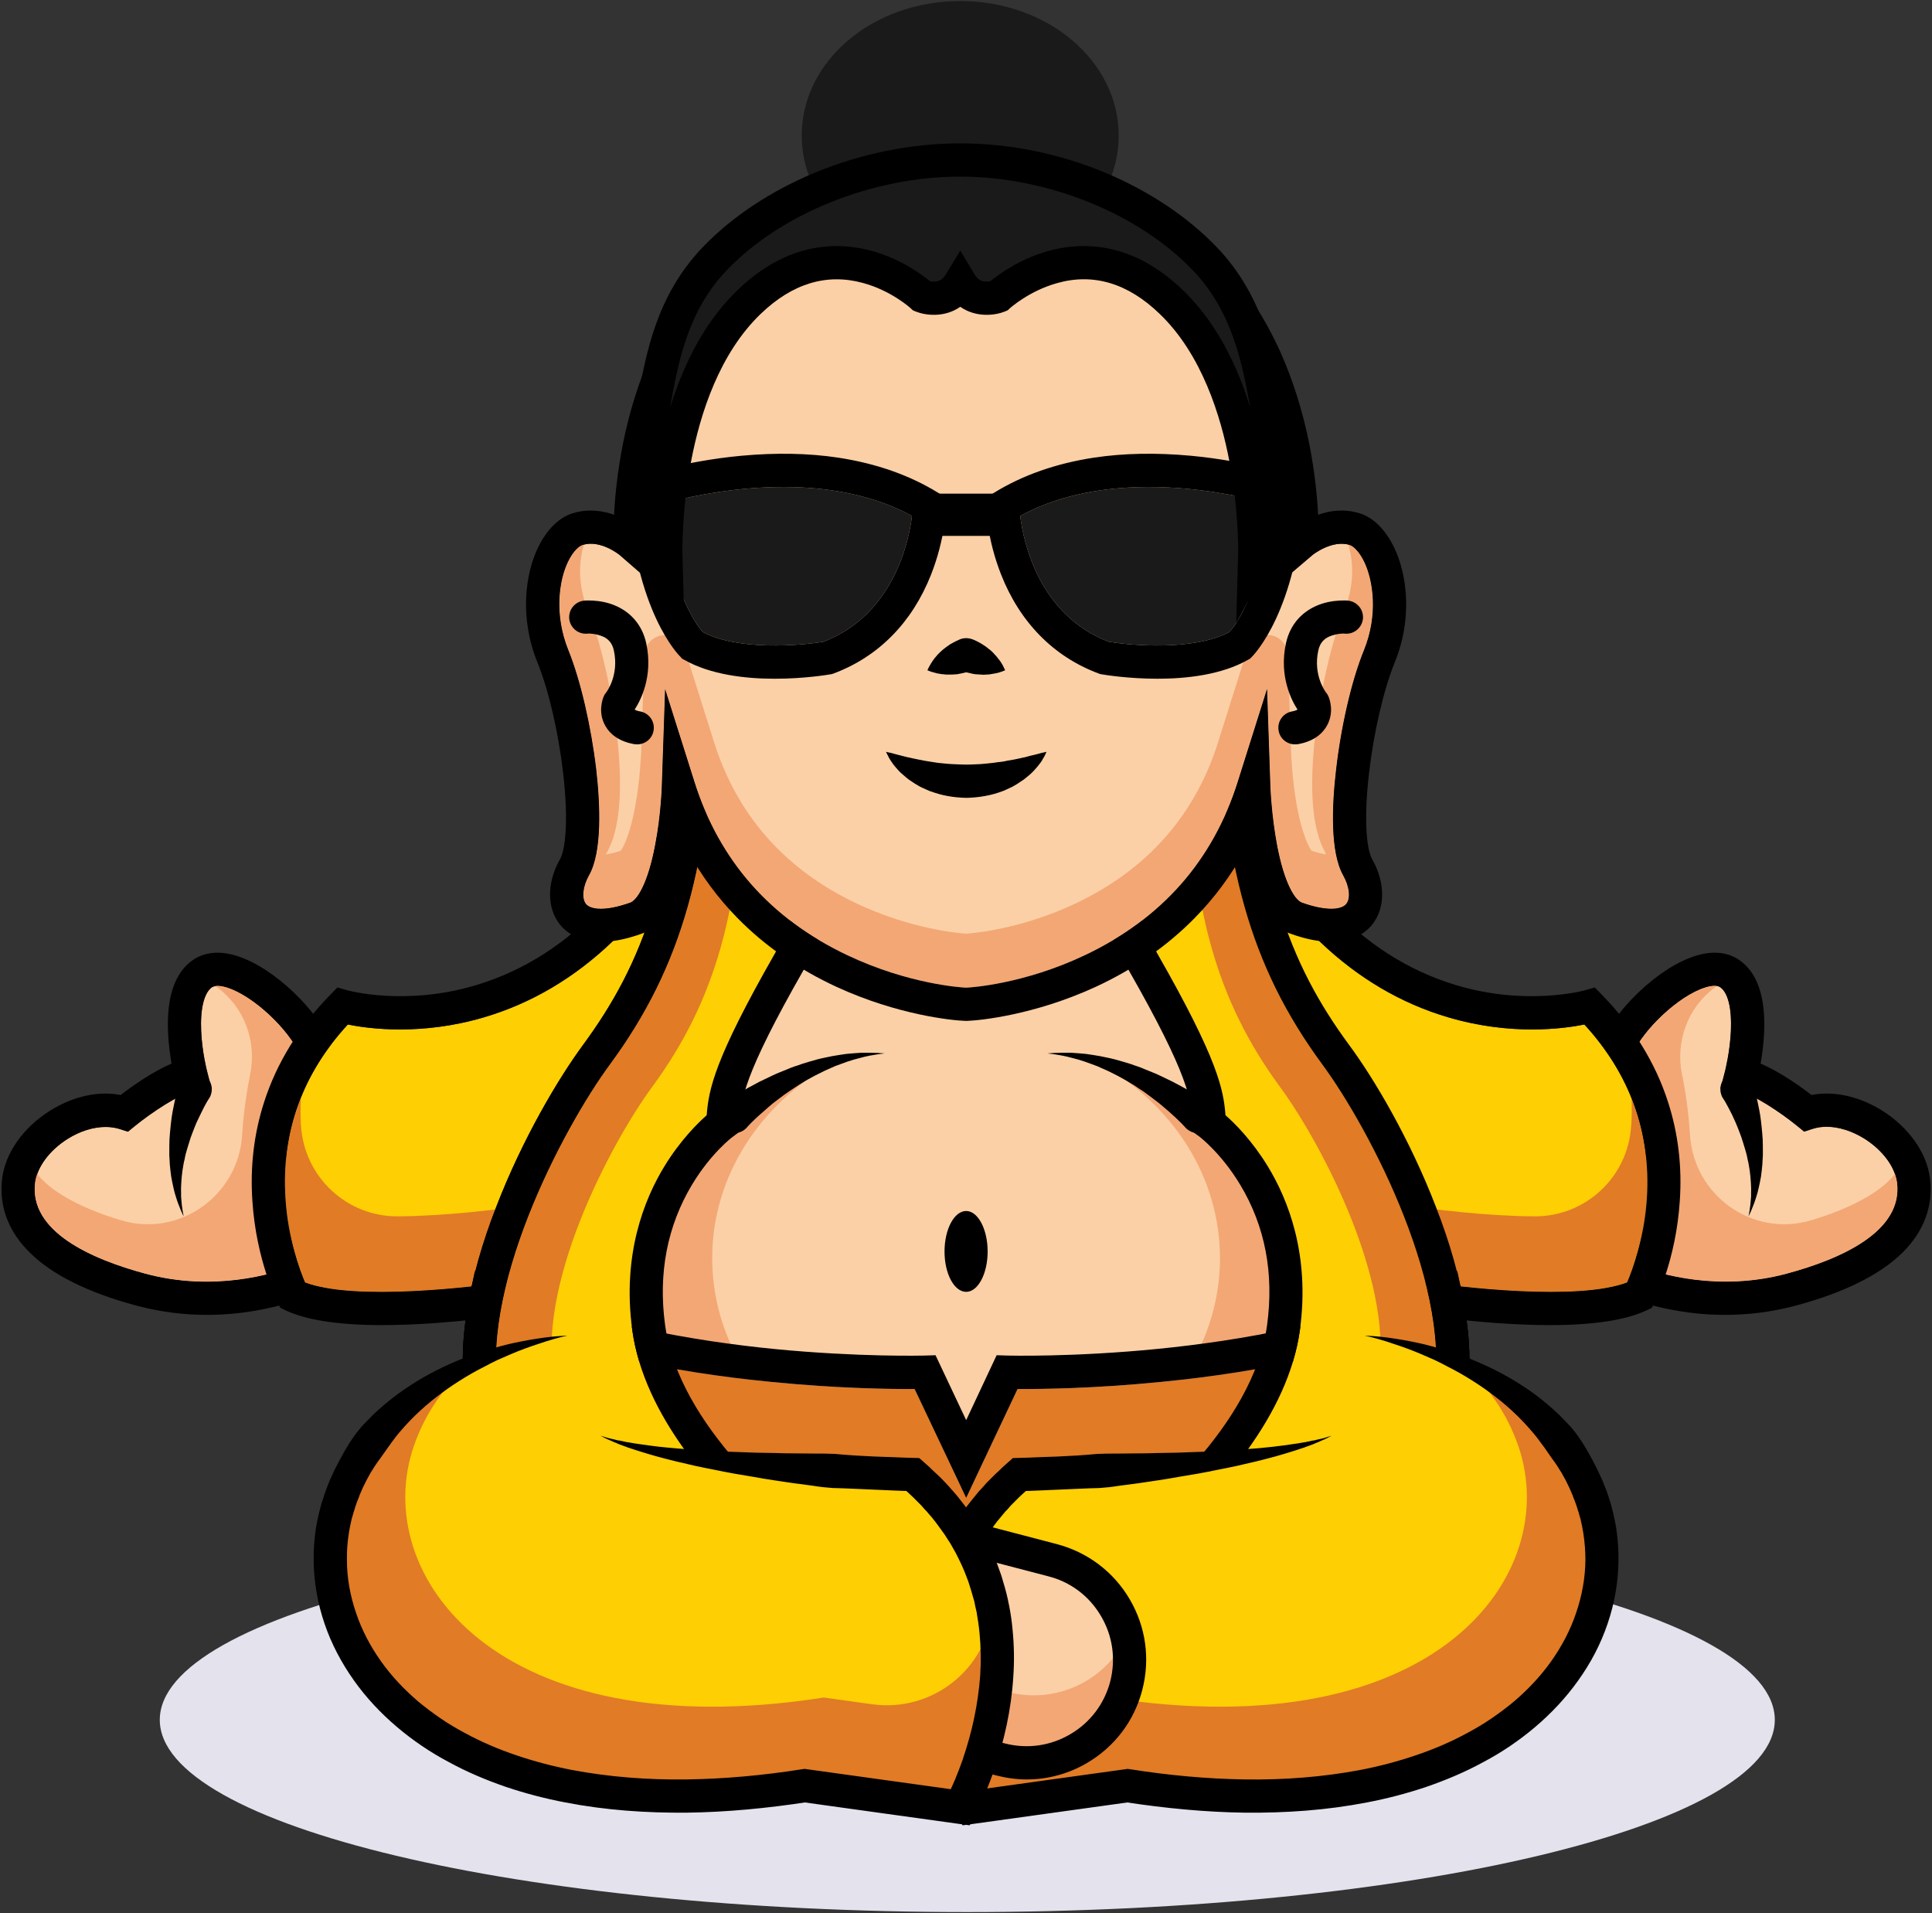 <svg version="1.2" xmlns="http://www.w3.org/2000/svg" viewBox="0 0 1116 1105" width="1116" height="1105">
	<rect x="0" y="0" width="1116" height="1105" fill="#333333" stroke="none"/>
	<title>shutterstock_2037059411-ai-svg</title>
	<style>
		.s0 { fill: #e3e2ed } 
		.s1 { fill: #fbd0a6 } 
		.s2 { fill: #000000 } 
		.s3 { fill: #f3a775 } 
		.s4 { fill: #fecf03 } 
		.s5 { fill: #e17b26 } 
		.s6 { fill: #ffffff } 
		.s7 { fill: #1a1a1a } 
	</style>
	<g id="background">
	</g>
	<g id="logo">
		<g id="&lt;Group&gt;">
			<g id="&lt;Group&gt;">
				<path id="&lt;Path&gt;" class="s0" d="m1025.2 993.3c0 61.3-208.9 111-466.5 111-257.6 0-466.4-49.7-466.4-111 0-61.4 208.8-111.1 466.4-111.1 257.6 0 466.5 49.7 466.5 111.1z"/>
				<g id="&lt;Group&gt;">
					<g id="&lt;Group&gt;">
						<g id="&lt;Group&gt;">
							<g id="&lt;Group&gt;">
								<g id="&lt;Group&gt;">
									<g id="&lt;Group&gt;">
										<g id="&lt;Group&gt;">
											<path id="&lt;Path&gt;" class="s1" d="m171.6 730.6c-14.5 5.5-48.5 15.5-87.6 5-31.1-8.4-67.4-24.3-63.7-52.8 1.2-8.9 8.3-18.5 18.6-25 7.3-4.6 15.1-7 22.1-7 2.8 0 5.5 0.4 8 1.2l4.9 1.6 4.1-3.3c9.2-7.6 25.8-18.8 33.8-20l10.4-1.7-2.6-10.2c-0.1-0.1-2.8-10.9-3.4-22.8-0.6-13 1.7-22.3 6.2-25.4 2-1.4 6.3-1 11.4 1.1 16.8 6.9 35.9 27.3 39.8 39.2-3.4 12.9-16.6 70.4-2 120.1z"/>
										</g>
										<g id="&lt;Group&gt;">
											<path id="&lt;Compound Path&gt;" fill-rule="evenodd" class="s2" d="m195.4 740.5l-7.5 3.9c-1.5 0.8-29.4 15-68.4 15-12.5 0-26.2-1.5-40.5-5.3-28-7.5-48.8-17.8-61.7-30.6-12.6-12.3-18.1-27.3-16-43.2 1.9-14.6 12.2-29.1 27.4-38.7 13.3-8.4 27.9-11.7 41-9.2 6.1-4.7 18.2-13.4 29.4-18.1-0.8-4.8-1.7-10.9-2-17.5-1-20.8 3.8-35.1 14.4-42.4 5.4-3.7 14.8-6.8 29.5-0.8 10.6 4.3 22.5 12.9 32.7 23.6 6.1 6.4 16.8 19.1 19.2 31.5l0.4 2.3-0.6 2.2c-0.2 0.6-19 68.7-0.2 119.3zm-23.8-9.9c-14.6-49.6-1.4-107.1 1.9-120-3.8-11.9-22.9-32.3-39.8-39.2-5.1-2.1-9.3-2.5-11.3-1.2-4.5 3.2-6.8 12.4-6.2 25.4 0.5 12 3.3 22.8 3.3 22.9l2.6 10.2-10.4 1.6c-7.9 1.3-24.5 12.5-33.8 20l-4 3.3-5-1.6c-2.4-0.7-5.1-1.1-7.9-1.1-7.1 0-14.9 2.4-22.1 7-10.3 6.5-17.4 16.1-18.6 25-3.7 28.4 32.5 44.4 63.6 52.7 39.1 10.5 73.2 0.6 87.7-5z"/>
										</g>
									</g>
									<g id="&lt;Group&gt;">
										<path id="&lt;Path&gt;" class="s3" d="m171.6 730.6c-14.5 5.5-48.5 15.5-87.6 5-31.1-8.4-67.4-24.3-63.7-52.8q0.4-2.4 1.2-4.7c9.8 12.2 29.2 20.7 46.8 26.2q0.9 0.3 1.8 0.5c33.7 10 67.8-14.5 69.8-49.6 0.8-13.1 2.7-25.1 4.6-34.7 3.9-19.1-3.4-38.8-19-50.2q-0.6-0.4-1.1-0.8c2.2-0.4 5.6 0.3 9.4 1.8 16.8 6.9 35.9 27.3 39.8 39.2-3.4 12.9-16.6 70.4-2 120.1z"/>
									</g>
									<g id="&lt;Group&gt;">
										<g id="&lt;Group&gt;">
											<g id="&lt;Group&gt;">
												<path id="&lt;Path&gt;" class="s2" d="m120.9 634.3q-0.1 0.1-0.1 0.1-0.1 0.1-0.1 0.1-0.1 0.2-0.2 0.3-0.4 0.6-1.1 1.8c-0.9 1.6-2.2 4-3.6 7q-1.1 2.2-2.3 4.8c-0.7 1.7-1.5 3.6-2.2 5.5-0.8 2-1.5 4-2.1 6.1-0.7 2.1-1.3 4.3-1.9 6.4l-0.4 1.7q-0.1 0.8-0.3 1.6-0.2 0.8-0.4 1.6-0.1 0.8-0.3 1.7-0.6 3.2-0.9 6.4-0.3 3.2-0.4 6.1c-0.1 1 0 1.9 0 2.8q0 1.4 0 2.7c0.1 1.7 0.3 3.3 0.4 4.7q0.3 2.1 0.5 3.6c0.4 2 0.6 3.2 0.6 3.2 0 0-0.5-1.1-1.4-2.9q-0.6-1.4-1.4-3.5c-0.5-1.3-1.1-2.8-1.6-4.6q-0.4-1.2-0.8-2.6c-0.2-1-0.5-1.9-0.7-2.9q-0.7-3.1-1.3-6.4c-0.3-2.3-0.6-4.6-0.8-7q0-0.9-0.1-1.8 0-0.9-0.1-1.8 0-0.9-0.1-1.8v-1.8c0-2.5 0-4.9 0.1-7.3 0.2-2.4 0.3-4.8 0.6-7.1 0.2-2.3 0.5-4.5 0.8-6.6q0.5-3.1 1.1-5.9c0.7-3.6 1.4-6.7 2-8.8q0.5-1.6 0.8-2.5 0-0.3 0.1-0.5 0.1-0.2 0.1-0.3 0.1-0.1 0.1-0.2c1.6-5.1 7-8 12.1-6.3 5.1 1.6 7.9 7 6.3 12.1q-0.3 1.2-1 2.2z"/>
											</g>
										</g>
									</g>
								</g>
								<g id="&lt;Group&gt;">
									<g id="&lt;Group&gt;">
										<path id="&lt;Path&gt;" class="s4" d="m301.1 739.2c-29 4.6-96.7 12.2-124.9 1.5-3-7-9.9-25.4-11.3-48.9-2.4-37.9 9.7-71.5 36-100.1 12.4 2.5 42.7 6.5 78.8-4.2 27.1-8 51.9-22.6 73.7-43.4 19.4-18.6 36.3-42 50.7-70.1 0 13.5-1.1 30.5-4.4 50.4-8.1 49.6-31.8 126.8-98.6 214.8z"/>
									</g>
									<g id="&lt;Group&gt;">
										<path id="&lt;Path&gt;" class="s5" d="m403.2 475.8q0.5-0.9 0.9-1.8c0 13.5-1.1 30.5-4.4 50.4-8.1 49.6-31.8 126.8-98.6 214.8-29 4.6-96.7 12.2-124.9 1.5-3-7-9.9-25.4-11.3-48.9-1.3-20.5 1.7-39.8 8.9-57.7q-0.4 7.7 0 15.7 0.1 0.4 0.1 0.7c2 29.4 26.5 52.2 55.9 52 27.8-0.2 58.9-4 76.1-6.7 64.7-85.3 87.7-160.2 95.6-208.2q1-6.1 1.7-11.8z"/>
									</g>
									<g id="&lt;Group&gt;">
										<path id="&lt;Compound Path&gt;" fill-rule="evenodd" class="s2" d="m418.7 527.5c-5.5 33.4-15.7 67.5-30.2 101.4-18.2 42.2-43.2 84.2-74.5 125l-2.3 3-3.7 0.6c-1.1 0.2-26.2 4.4-56.1 6.6q-17 1.2-31.2 1.2c-25.2 0-43.9-2.9-55.9-8.6l-2.9-1.4-1.5-2.9c-0.5-1-12.4-24.8-14.6-58.6-1.4-19.9 0.9-39.2 6.8-57.4 7.3-22.7 20.2-43.5 38.3-62l4-4.1 5.6 1.6c0.3 0.1 33.6 9.4 74.7-3 55.2-16.7 97.7-62.6 126.6-136.6l11.4-29.2 6.8 30.6c0.4 1.5 8 36.6-1.3 93.8zm-117.6 211.7c66.8-88 90.5-165.2 98.6-214.8 3.3-19.9 4.4-36.9 4.4-50.4-14.4 28.1-31.3 51.5-50.7 70.1-21.8 20.8-46.6 35.4-73.7 43.4-36.1 10.7-66.4 6.7-78.8 4.2-26.3 28.6-38.4 62.2-36 100.1 1.4 23.5 8.3 41.9 11.3 48.9 28.2 10.7 95.9 3.1 124.9-1.5z"/>
									</g>
								</g>
							</g>
							<g id="&lt;Group&gt;">
								<path id="&lt;Path&gt;" class="s1" d="m763.9 614.9c26.8 36.4 77.6 132 63.2 194.8-4.7 20.6-15.8 35.3-34.1 44.9-35.2 18.6-86.3 31.7-147.8 37.8-47.7 4.7-85.3 3.6-86.8 3.6h-0.3-0.3c-1.6 0-39.2 1.1-86.9-3.6-61.5-6.1-112.6-19.2-147.8-37.8-18.2-9.6-29.4-24.3-34.1-44.9-14.4-62.8 36.4-158.4 63.2-194.8 21.2-28.8 35.5-57.7 45-91.2 9.6-33.8 14.5-73.8 15.1-122.1h291.5c0.6 48.3 5.5 88.3 15.1 122.1 9.5 33.5 23.8 62.4 45 91.2z"/>
								<path id="&lt;Path&gt;" class="s3" d="m827.1 809.7c-4.7 20.6-15.9 35.3-34.1 44.9-35.2 18.6-86.3 31.7-147.8 37.8-47.7 4.7-85.3 3.6-86.8 3.6h-0.3-0.3c-1.6 0-39.2 1.1-86.9-3.6-61.5-6.1-112.6-19.2-147.8-37.8-18.2-9.6-29.4-24.3-34.1-44.9-14.4-62.8 36.4-158.4 63.2-194.8 21.2-28.8 35.5-57.7 45-91.2 9.6-33.8 14.5-73.8 15.1-122.1h29.4c-2.5 40.6-7.3 105-14.5 130.6-10.6 37.2-26.4 69.3-49.9 101.2-11.4 15.5-29.6 45.9-43.1 80.4-14.4 36.5-19.6 68.1-14.8 88.9 2.6 11.7 8.1 19 18.3 24.4 31.7 16.7 78.8 28.6 136.2 34.3 31.5 3.1 58.5 3.5 71.7 3.5 6.8 0 10.8-0.1 11.2-0.1h1.3 1.2c0.4 0 4.4 0.1 11.2 0.1 13.3 0 40.2-0.4 71.7-3.5 57.4-5.7 104.6-17.6 136.3-34.3 10.1-5.4 15.6-12.7 18.3-24.4 4.7-20.8-0.5-52.4-14.9-88.9-13.5-34.5-31.7-64.9-43.1-80.4-23.5-31.9-39.3-64-49.9-101.2-7.2-25.6-12-90-14.5-130.6h29.4c0.6 48.3 5.5 88.3 15.1 122.1 9.5 33.5 23.8 62.4 45 91.2 26.8 36.4 77.6 132 63.2 194.8z"/>
								<path id="&lt;Compound Path&gt;" fill-rule="evenodd" class="s2" d="m845.8 813.9c-5.9 26.1-20.7 45.5-43.8 57.7-76.1 40.1-192.5 43.7-231.3 43.7-6.8 0-11.2-0.1-12.6-0.2-9.6 0.3-154.7 3.6-244-43.5-23.1-12.2-37.9-31.6-43.8-57.7-3.8-16.6-4-36-0.4-57.7 3-18.3 8.6-38.3 16.8-59.3 15.2-39.4 35.9-74.1 50.1-93.4 33.8-46 56.4-99.6 56.4-211.5v-9.6h329.7v9.6c0 111.9 22.6 165.5 56.4 211.5 14.3 19.3 34.9 54 50.1 93.4 8.2 21 13.8 41 16.8 59.3 3.6 21.7 3.5 41.1-0.4 57.7zm-81.9-199c-21.2-28.8-35.5-57.7-45-91.2-9.6-33.8-14.5-73.8-15.1-122.1h-291.5c-0.6 48.3-5.5 88.3-15.1 122.1-9.5 33.5-23.8 62.4-45 91.2-26.8 36.4-77.6 132-63.2 194.8 4.7 20.6 15.9 35.3 34.1 44.9 35.2 18.6 86.3 31.7 147.8 37.8 47.7 4.7 85.3 3.6 86.9 3.6h0.6c1.5 0 39.1 1.1 86.8-3.6 61.5-6.1 112.6-19.2 147.8-37.8 18.3-9.6 29.4-24.3 34.1-44.9 14.4-62.8-36.4-158.4-63.2-194.8z"/>
							</g>
							<path id="&lt;Path&gt;" class="s3" d="m743 744.6c0 79.1-82.8 143.2-184.9 143.2-102.2 0-185-64.1-185-143.2 0-57.6 43.9-107.3 107.2-130.1-41.4 23.4-68.9 64.9-68.9 112.1 0 73.1 65.7 132.3 146.7 132.3 80.9 0 146.6-59.2 146.6-132.3 0-47.2-27.5-88.7-68.9-112.1 63.3 22.8 107.2 72.5 107.2 130.1z"/>
							<g id="&lt;Group&gt;">
								<g id="&lt;Group&gt;">
									<g id="&lt;Group&gt;">
										<g id="&lt;Group&gt;">
											<path id="&lt;Path&gt;" class="s1" d="m942.5 610.5c3.9-11.9 23-32.3 39.8-39.2 5.2-2.1 9.4-2.5 11.4-1.1 4.5 3.1 6.8 12.4 6.2 25.4-0.6 11.9-3.3 22.7-3.3 22.8l-2.7 10.2 10.4 1.7c8 1.2 24.6 12.4 33.8 20l4.1 3.3 4.9-1.6c2.5-0.8 5.2-1.2 8-1.2 7 0 14.8 2.4 22.1 7 10.3 6.5 17.4 16.1 18.6 25 3.7 28.5-32.6 44.4-63.7 52.8-39.1 10.5-73.1 0.5-87.6-5 14.6-49.7 1.4-107.2-2-120.1z"/>
										</g>
										<g id="&lt;Group&gt;">
											<path id="&lt;Compound Path&gt;" fill-rule="evenodd" class="s2" d="m923.6 732.5c18.8-50.6 0-118.7-0.2-119.3l-0.6-2.2 0.4-2.3c2.4-12.4 13.1-25.1 19.2-31.5 10.2-10.7 22.1-19.3 32.7-23.6 14.7-6 24.1-2.9 29.5 0.8 10.6 7.3 15.4 21.6 14.4 42.4-0.3 6.6-1.2 12.7-2 17.5 11.2 4.7 23.3 13.4 29.4 18.1 13.1-2.5 27.7 0.8 41.1 9.2 15.1 9.6 25.4 24.1 27.3 38.7 2.1 15.9-3.4 30.9-15.9 43.2-13 12.8-33.8 23.1-61.8 30.6-14.3 3.8-28 5.3-40.5 5.3-39 0-66.9-14.2-68.4-15l-7.5-3.9zm108.5 3c31.1-8.3 67.4-24.3 63.6-52.8-1.1-8.9-8.3-18.4-18.6-25-7.2-4.5-15-7-22-7-2.8 0-5.5 0.4-8 1.2l-5 1.6-4-3.3c-9.3-7.5-25.9-18.7-33.8-20l-10.4-1.7 2.6-10.2c0-0.1 2.8-10.9 3.3-22.8 0.6-13-1.6-22.3-6.2-25.4-1.9-1.4-6.2-0.9-11.3 1.2-16.8 6.8-36 27.3-39.8 39.1 3.3 12.9 16.5 70.5 1.9 120.1 14.5 5.6 48.6 15.5 87.7 5z"/>
										</g>
									</g>
									<g id="&lt;Group&gt;">
										<path id="&lt;Path&gt;" class="s3" d="m942.5 610.5c3.9-11.9 23-32.3 39.8-39.2 3.8-1.5 7.2-2.2 9.4-1.8q-0.5 0.4-1.1 0.8c-15.6 11.4-22.9 31.1-19 50.2 2 9.6 3.8 21.6 4.6 34.7 2 35.1 36.1 59.6 69.8 49.6q0.9-0.2 1.8-0.5c17.6-5.5 37-14 46.8-26.2q0.8 2.3 1.2 4.7c3.7 28.5-32.6 44.4-63.7 52.8-39.1 10.5-73.1 0.5-87.6-5 14.6-49.7 1.4-107.2-2-120.1z"/>
									</g>
									<g id="&lt;Group&gt;">
										<g id="&lt;Group&gt;">
											<g id="&lt;Group&gt;">
												<path id="&lt;Path&gt;" class="s2" d="m995.2 634.2q-0.7-1-1-2.2c-1.6-5.1 1.2-10.5 6.3-12.1 5.1-1.7 10.5 1.2 12.1 6.3q0.1 0.1 0.1 0.2 0 0.1 0.1 0.3 0.1 0.2 0.1 0.5 0.3 0.9 0.8 2.5c0.6 2.1 1.3 5.2 2 8.8q0.6 2.8 1.1 5.9c0.3 2.1 0.6 4.3 0.8 6.6 0.3 2.3 0.4 4.7 0.6 7.1 0.1 2.4 0.1 4.8 0.1 7.3v1.8q-0.1 0.9-0.1 1.8 0 0.9-0.1 1.8-0.1 0.9-0.1 1.8c-0.2 2.4-0.5 4.7-0.8 7q-0.6 3.3-1.3 6.4c-0.2 1-0.5 1.9-0.7 2.9q-0.4 1.4-0.8 2.6c-0.5 1.8-1.1 3.3-1.6 4.6q-0.8 2.1-1.4 3.5c-0.9 1.8-1.4 2.9-1.4 2.9 0 0 0.2-1.2 0.6-3.2q0.2-1.5 0.5-3.6c0.1-1.4 0.3-3 0.4-4.7q0-1.3 0-2.7c0-0.9 0.1-1.8 0-2.8q-0.1-2.9-0.4-6.1-0.3-3.2-0.9-6.4-0.2-0.9-0.3-1.7-0.2-0.8-0.4-1.6-0.2-0.8-0.3-1.6l-0.4-1.7c-0.6-2.1-1.2-4.3-1.9-6.4-0.6-2.1-1.3-4.1-2.1-6.1-0.7-1.9-1.5-3.8-2.2-5.5q-1.2-2.6-2.2-4.8c-1.5-3-2.8-5.4-3.7-7q-0.7-1.2-1.1-1.8-0.1-0.1-0.2-0.3 0 0-0.1-0.1 0 0 0-0.1-0.1 0-0.1 0z"/>
											</g>
										</g>
									</g>
								</g>
								<g id="&lt;Group&gt;">
									<g id="&lt;Group&gt;">
										<path id="&lt;Path&gt;" class="s4" d="m716.4 524.4c-3.3-19.9-4.4-36.9-4.4-50.4 14.4 28.1 31.3 51.5 50.7 70.1 21.8 20.8 46.6 35.4 73.7 43.4 36.1 10.7 66.4 6.7 78.8 4.2 26.3 28.6 38.4 62.2 36.1 100.1-1.5 23.5-8.4 41.9-11.4 48.9-28.2 10.7-95.9 3.1-124.9-1.5-66.8-88-90.5-165.2-98.6-214.8z"/>
									</g>
									<g id="&lt;Group&gt;">
										<path id="&lt;Path&gt;" class="s5" d="m714.6 487.6c7.9 48 30.9 122.9 95.6 208.2 17.2 2.7 48.3 6.5 76.1 6.7 29.5 0.2 54-22.6 55.9-52q0-0.3 0.1-0.7 0.5-8 0.1-15.7c7.1 17.9 10.1 37.2 8.9 57.7-1.5 23.5-8.4 41.9-11.4 48.9-28.2 10.7-95.9 3.1-124.9-1.5-66.8-88-90.5-165.2-98.6-214.8-3.3-19.9-4.4-36.9-4.4-50.4q0.5 0.9 0.9 1.8 0.7 5.7 1.7 11.8z"/>
									</g>
									<g id="&lt;Group&gt;">
										<path id="&lt;Compound Path&gt;" fill-rule="evenodd" class="s2" d="m696.1 433.7l6.9-30.6 11.4 29.2c28.8 74 71.3 119.9 126.5 136.6 41.1 12.4 74.4 3.1 74.7 3l5.6-1.6 4 4.1c18.1 18.5 31 39.3 38.3 62 5.9 18.2 8.2 37.5 6.8 57.4-2.2 33.8-14.1 57.6-14.6 58.6l-1.5 2.9-2.9 1.4c-12 5.7-30.7 8.6-55.9 8.6q-14.2 0-31.2-1.2c-29.9-2.2-55-6.4-56.1-6.6l-3.7-0.6-2.3-3c-31.3-40.8-56.3-82.8-74.5-125-14.5-33.9-24.7-68-30.1-101.4-9.4-57.2-1.8-92.3-1.4-93.8zm243.8 307c3-7 9.9-25.4 11.4-48.9 2.3-37.9-9.8-71.5-36.1-100.1-12.4 2.5-42.7 6.5-78.8-4.2-27.1-8-51.9-22.6-73.7-43.4-19.4-18.6-36.3-42-50.7-70.1 0 13.5 1.1 30.5 4.4 50.4 8.1 49.6 31.8 126.8 98.6 214.8 29 4.6 96.7 12.2 124.9 1.5z"/>
									</g>
								</g>
							</g>
							<g id="&lt;Group&gt;">
								<g id="&lt;Group&gt;">
									<path id="&lt;Path&gt;" class="s5" d="m793 854.6c-35.2 18.6-86.3 31.7-147.8 37.8-47.7 4.7-85.3 3.6-86.8 3.6h-0.3-0.3c-1.6 0-39.2 1.1-86.9-3.6-61.5-6.1-112.6-19.2-147.8-37.8-30-15.8-41.7-47-34.7-92.8 21.5 9.2 46.2 17 73.5 23.2 25.6 5.8 53.7 10.2 83.4 13.1 39 3.9 70.2 4.2 83 4.1l29.8 62.9 29.7-62.9c12.8 0.1 44-0.2 83-4.1 29.7-2.9 57.8-7.3 83.4-13.1 27.3-6.2 52-14 73.5-23.2 7 45.8-4.7 77-34.7 92.8z"/>
								</g>
								<g id="&lt;Group&gt;">
									<path id="&lt;Compound Path&gt;" fill-rule="evenodd" class="s2" d="m802 871.6c-76.1 40.1-192.5 43.7-231.3 43.7-6.8 0-11.2-0.1-12.6-0.2-9.7 0.3-154.7 3.6-244-43.5-40.4-21.4-55.1-64.8-42.3-125.5l2.5-12 11 5.3c51.7 24.7 116.6 35.2 161.9 39.7 49.3 4.8 86.5 3.8 86.9 3.8l6.3-0.2 17.7 37.5 17.6-37.5 6.3 0.2c0.4 0 37.9 1 87.2-3.9 45.2-4.5 109.9-15 161.6-39.6l11-5.3 2.5 12c12.8 60.7-1.9 104.1-42.3 125.5zm-9-17c30-15.8 41.7-47 34.7-92.8-21.5 9.2-46.2 17-73.5 23.2-25.6 5.8-53.7 10.2-83.4 13.1-39 3.9-70.2 4.2-83 4.1l-29.7 62.9-29.8-62.9c-12.8 0.1-44-0.2-83-4.1-29.7-2.9-57.8-7.3-83.4-13.1-27.3-6.2-52-14-73.5-23.2-7 45.8 4.7 77 34.7 92.8 35.2 18.6 86.3 31.7 147.8 37.8 47.7 4.7 85.3 3.6 86.9 3.6h0.6c1.5 0 39.1 1.1 86.8-3.6 61.5-6.1 112.6-19.2 147.8-37.8z"/>
								</g>
							</g>
							<g id="&lt;Group&gt;">
								<path id="&lt;Path&gt;" class="s2" d="m418.4 637.1q0 0 0.3-0.2 0.1-0.1 0.3-0.3 0.2-0.1 0.5-0.3 0.9-0.7 2.7-1.9c2.3-1.5 5.7-3.7 9.7-6q3.1-1.7 6.7-3.6 3.6-1.8 7.5-3.6c1.4-0.7 2.7-1.2 4.1-1.8q2.1-0.9 4.2-1.7c1.4-0.6 2.8-1.2 4.3-1.7q1.1-0.3 2.2-0.7l2.2-0.8c2.9-0.9 5.8-1.8 8.8-2.6 1.4-0.4 2.9-0.7 4.3-1 1.5-0.3 2.9-0.6 4.3-0.9q2.1-0.4 4.2-0.7 2-0.3 4-0.6c2.6-0.2 5-0.5 7.3-0.6q0.9 0 1.7-0.1 0.8 0 1.6 0 1.5 0 2.9 0c1.8 0 3.4 0.1 4.7 0.1 2.6 0.2 4.1 0.3 4.1 0.3 0 0-1.4 0.2-4 0.5-1.3 0.2-2.9 0.5-4.7 0.8q-1.3 0.3-2.8 0.6-0.7 0.2-1.5 0.4-0.7 0.2-1.5 0.4c-2.2 0.5-4.5 1.2-6.9 2q-1.8 0.6-3.6 1.3-1.9 0.7-3.8 1.4c-1.2 0.6-2.5 1.1-3.8 1.7-1.3 0.6-2.6 1.1-3.8 1.8-2.6 1.2-5.2 2.6-7.7 4l-1.9 1.1q-0.9 0.6-1.8 1.1c-1.2 0.7-2.4 1.5-3.6 2.3q-1.8 1.2-3.5 2.3c-1.2 0.8-2.3 1.6-3.4 2.4-2.2 1.6-4.2 3.2-6.2 4.7q-2.8 2.3-5.2 4.5c-3.3 2.8-5.8 5.2-7.5 6.9q-1.3 1.3-1.9 2-0.2 0.2-0.3 0.3-0.1 0.1-0.1 0.2-0.1 0.1-0.1 0.1-0.1 0.1-0.1 0.1c-3.6 3.9-9.7 4.2-13.6 0.6-4-3.5-4.2-9.6-0.7-13.6q0.6-0.6 1.4-1.2z"/>
							</g>
							<g id="&lt;Group&gt;">
								<g id="&lt;Group&gt;">
									<path id="&lt;Path&gt;" class="s4" d="m443.5 889.1c-39.4-5.6-84.9-15.7-120.4-34.5-18.2-9.6-29.4-24.3-34.1-44.9-14.4-62.8 36.4-158.4 63.2-194.8 21.2-28.8 35.5-57.7 45-91.2 9.6-33.8 14.5-73.8 15.1-122.1h56.9c2.4 35.8 3.1 105.8-21.5 148.9-35.2 61.6-38.3 78.6-39.5 93.6-5.1 4.5-15.1 14.3-24.3 29.3-11.8 19.2-24.6 51.3-18.7 94.6 6.8 49.6 46.9 93.6 78.3 121.1z"/>
								</g>
								<g id="&lt;Group&gt;">
									<path id="&lt;Path&gt;" class="s5" d="m443.5 889.1c-39.4-5.6-84.9-15.7-120.4-34.5-18.2-9.6-29.4-24.3-34.1-44.9-14.4-62.8 36.4-158.4 63.2-194.8 21.2-28.8 35.5-57.7 45-91.2 9.6-33.8 14.5-73.8 15.1-122.1h56.9c0.7 10.4 1.2 23.6 1.1 38.3h-40.7c-0.6 42.5-4.9 77.8-13.4 107.6-8.4 29.5-21 55.1-39.6 80.4-23.7 32.2-68.5 116.5-55.8 171.8 4.2 18.2 14 31.1 30.1 39.6 19.4 10.3 42.2 17.6 65 22.9 9.3 10.1 18.8 19.1 27.6 26.9z"/>
								</g>
								<g id="&lt;Group&gt;">
									<path id="&lt;Compound Path&gt;" fill-rule="evenodd" class="s2" d="m481 894.7l27.7 20.4-34.2-3.1c-29.2-2.7-56.4-6.9-80.9-12.5-31.1-7.1-57.8-16.5-79.5-27.9-23.1-12.2-37.9-31.6-43.8-57.7-3.8-16.6-4-36-0.4-57.7 3-18.3 8.6-38.3 16.8-59.3 15.2-39.4 35.9-74.1 50.1-93.4 33.8-46 56.4-99.6 56.4-211.5v-9.6h93.7l0.8 8.8c3.5 41.6 5.1 119-23.4 168.8-35.3 61.8-36.2 75.3-37.1 88.3l-0.4 5.6-3.6 2.7c-0.1 0-12.5 9.4-23.4 27.5-14.4 24-19.7 51.4-15.6 81.3 8 58.2 70.4 109.8 96.8 129.3zm-37.5-5.6c-31.4-27.5-71.5-71.5-78.3-121.1-5.9-43.3 6.9-75.4 18.7-94.6 9.2-15 19.2-24.8 24.3-29.3 1.2-15 4.3-32 39.5-93.6 24.6-43.1 23.9-113.1 21.5-148.9h-56.9c-0.6 48.3-5.5 88.3-15.1 122.1-9.5 33.5-23.8 62.4-45 91.2-26.8 36.4-77.6 132-63.2 194.8 4.7 20.6 15.9 35.3 34.1 44.9 35.5 18.8 81 28.9 120.4 34.5z"/>
								</g>
								<g id="&lt;Group&gt;">
									<path id="&lt;Path&gt;" class="s4" d="m763.9 614.9c26.8 36.4 77.6 132 63.2 194.8-4.7 20.6-15.8 35.3-34.1 44.9-35.5 18.8-81 28.9-120.4 34.5 31.4-27.5 71.5-71.5 78.3-121.1 5.9-43.3-6.9-75.4-18.7-94.6-9.2-15-19.1-24.8-24.3-29.3-1.2-15-4.3-32-39.5-93.6-24.6-43.1-23.9-113.1-21.5-148.9h56.9c0.6 48.3 5.5 88.3 15.1 122.1 9.5 33.5 23.8 62.4 45 91.2z"/>
								</g>
								<g id="&lt;Group&gt;">
									<path id="&lt;Path&gt;" class="s5" d="m827.1 809.7c-4.7 20.6-15.9 35.3-34.1 44.9-35.5 18.8-81 28.9-120.4 34.5 8.8-7.8 18.4-16.8 27.6-26.9 22.8-5.3 45.6-12.6 65-22.9 16.1-8.5 25.9-21.4 30.1-39.6 12.7-55.3-32.1-139.6-55.8-171.8-18.6-25.3-31.2-50.9-39.6-80.4-8.5-29.8-12.8-65.1-13.3-107.6h-40.8c-0.1-14.7 0.4-27.9 1.1-38.3h56.9c0.6 48.3 5.5 88.3 15.1 122.1 9.5 33.5 23.8 62.4 45 91.2 26.8 36.4 77.6 132 63.2 194.8z"/>
								</g>
								<g id="&lt;Group&gt;">
									<path id="&lt;Compound Path&gt;" fill-rule="evenodd" class="s2" d="m845.8 813.9c-5.9 26.1-20.7 45.5-43.8 57.7-21.7 11.4-48.4 20.8-79.5 27.9-24.5 5.6-51.7 9.8-80.9 12.5l-34.2 3.1 27.7-20.4c26.4-19.5 88.8-71.1 96.8-129.3 4.1-29.9-1.1-57.3-15.6-81.3-10.9-18.1-23.3-27.5-23.4-27.6l-3.6-2.6-0.4-5.6c-0.9-13-1.8-26.5-37.1-88.3-28.5-49.8-26.9-127.2-23.4-168.8l0.8-8.8h93.7v9.6c0 111.9 22.6 165.5 56.4 211.5 14.3 19.3 34.9 54 50.1 93.4 8.2 21 13.8 41 16.8 59.3 3.6 21.7 3.5 41.1-0.4 57.7zm-81.9-199c-21.2-28.8-35.5-57.7-45-91.2-9.6-33.8-14.5-73.8-15.1-122.1h-56.9c-2.4 35.8-3.1 105.8 21.5 148.9 35.2 61.6 38.3 78.6 39.5 93.6 5.2 4.5 15.1 14.3 24.3 29.3 11.8 19.2 24.6 51.3 18.7 94.6-6.8 49.6-46.9 93.6-78.3 121.1 39.4-5.6 84.9-15.7 120.4-34.5 18.3-9.6 29.4-24.3 34.1-44.9 14.4-62.8-36.4-158.4-63.2-194.8z"/>
								</g>
							</g>
							<g id="&lt;Group&gt;">
								<path id="&lt;Path&gt;" class="s2" d="m684.8 651.3q0 0 0-0.1-0.1 0-0.2-0.1 0-0.1-0.1-0.2-0.1-0.1-0.3-0.3-0.6-0.7-1.9-2c-1.7-1.7-4.2-4.1-7.4-6.9q-2.5-2.2-5.3-4.5c-2-1.5-4-3.1-6.2-4.7q-1.6-1.2-3.3-2.4-1.8-1.1-3.5-2.3c-1.2-0.8-2.4-1.6-3.7-2.3q-0.9-0.5-1.8-1.1l-1.9-1.1c-2.5-1.4-5.1-2.8-7.6-4-1.3-0.7-2.6-1.2-3.9-1.8-1.3-0.6-2.6-1.1-3.8-1.7q-1.9-0.7-3.8-1.4-1.8-0.7-3.6-1.3c-2.4-0.8-4.7-1.5-6.8-2q-0.9-0.2-1.6-0.4-0.8-0.2-1.5-0.4-1.5-0.3-2.8-0.6c-1.8-0.3-3.4-0.6-4.7-0.8-2.5-0.3-4-0.5-4-0.5 0 0 1.5-0.1 4.1-0.3 1.3 0 2.9-0.1 4.7-0.1q1.4 0 2.9 0 0.8 0 1.6 0 0.9 0.1 1.7 0.1c2.3 0.1 4.7 0.4 7.3 0.6q2 0.3 4 0.6 2.1 0.3 4.2 0.7c1.4 0.3 2.8 0.6 4.3 0.9 1.4 0.3 2.9 0.6 4.3 1 3 0.8 5.9 1.7 8.9 2.6l2.2 0.8q1 0.4 2.1 0.7c1.5 0.5 2.9 1.1 4.3 1.7q2.1 0.8 4.2 1.7c1.4 0.6 2.8 1.1 4.1 1.8q3.9 1.8 7.5 3.6 3.6 1.9 6.7 3.6c4.1 2.3 7.4 4.5 9.7 6q1.8 1.2 2.7 1.9 0.3 0.2 0.5 0.3 0.2 0.2 0.3 0.3 0.3 0.2 0.3 0.2c4.3 3.2 5.1 9.2 2 13.5-3.2 4.2-9.3 5.1-13.5 1.9-0.5-0.3-1-0.8-1.4-1.2z"/>
							</g>
							<g id="&lt;Group&gt;">
								<g id="&lt;Group&gt;">
									<path id="&lt;Path&gt;" class="s1" d="m752 521.3c-4-1.5-10.2-11.1-14.4-33.5-3.2-17.1-3.8-33.6-3.8-33.7l-1.9-56.2-16.9 53.6c-14.3 45.5-44 79.2-88.4 100.2-35.2 16.7-65.8 18.6-68.1 18.7h-0.4-0.5c-2.3-0.1-32.9-2-68.1-18.7-44.4-21-74.1-54.7-88.4-100.2l-16.9-53.5-1.9 56.1c0 0.1-0.5 16.6-3.8 33.7-4.2 22.4-10.4 32-14.4 33.5-14.9 5.3-23 3.9-25.6 0.8-2.6-3.2-1.9-10.1 1.7-16.5 7.7-13.6 6.5-40.8 4.2-61.2-3-25.2-9.1-51.6-16.1-68.9-8.3-20.5-5.4-40.2-0.3-50.9 3-6.3 6.5-9.3 8.6-9.9 10.1-3.1 20.8 5.4 21.3 5.8l16.8 14.6-1-22.3c0-0.3-1-23.3 5.1-53.2 5.4-27.2 18-66 46.8-96.2 31.4-32.9 75.9-49.6 132.4-49.6h0.1c56.5 0 101 16.7 132.4 49.6 28.8 30.2 41.4 69 46.8 96.2 6.1 29.9 5.1 52.9 5.1 53.2l-1 22 16.8-14.3c0.1-0.1 11.2-8.9 21.3-5.8 2.1 0.6 5.6 3.6 8.6 9.9 5.1 10.7 8.1 30.4-0.2 50.9-7.1 17.3-13.2 43.7-16.1 68.9-2.4 20.4-3.6 47.6 4.1 61.2 3.6 6.4 4.4 13.3 1.7 16.5-2.6 3.1-10.7 4.5-25.6-0.8z"/>
								</g>
								<g id="&lt;Group&gt;">
									<path id="&lt;Path&gt;" class="s3" d="m373.7 312.8c0-0.3-1-23.3 5.1-53.2 5.2-26 16.9-62.5 43-92-18.1 25.2-27 53.9-31.3 75.2-5.7 28.1-4.8 50-4.8 50.2l1 22.4c0.2 4.8-2.4 9.2-6.7 11.3-1.7 0.8-3.5 1.2-5.3 1.2q-0.1 0-0.3 0z"/>
									<path id="&lt;Path&gt;" class="s3" d="m694.3 167.6c26.1 29.5 37.8 66 43 92 6.1 29.9 5.1 52.9 5.1 53.2l-0.7 14.8q-0.2 0-0.4 0c-1.8 0-3.6-0.4-5.2-1.2-4.3-2.1-7-6.6-6.7-11.3l1-22.1c0.1-0.7 0.8-22.4-4.8-50.2-4.3-21.3-13.1-50-31.3-75.2z"/>
									<path id="&lt;Path&gt;" class="s3" d="m771.8 444.4c-2.4 20.4-3.6 47.6 4.1 61.2 3.6 6.4 4.4 13.3 1.7 16.5-2.6 3.1-10.7 4.5-25.6-0.8-4-1.5-10.2-11.1-14.4-33.5-3.2-17.1-3.8-33.6-3.8-33.7l-1.9-56.2-16.9 53.6c-14.3 45.5-44 79.2-88.4 100.2-35.2 16.7-65.8 18.6-68.1 18.7h-0.4-0.5c-2.3-0.1-32.9-2-68.1-18.7-44.4-21-74.1-54.7-88.4-100.2l-16.9-53.5-1.9 56.1c0 0.1-0.5 16.6-3.8 33.7-4.2 22.4-10.4 32-14.4 33.5-14.9 5.3-23 3.9-25.6 0.8-2.6-3.2-1.9-10.1 1.7-16.5 7.7-13.6 6.5-40.8 4.2-61.2-3-25.2-9.1-51.6-16.1-68.9-8.3-20.5-5.4-40.2-0.3-50.9 3-6.3 6.5-9.3 8.6-9.9q0.3-0.1 0.7-0.2c-2.5 8.1-4.1 22.1 2.1 37.3 7.4 18.2 13.8 45.8 16.9 72 3.7 32.3 1.8 55.3-5.7 68.5q-0.3 0.6-0.6 1.1c2.1-0.2 4.9-0.8 8.6-2.1 1.7-2.3 5.3-9.6 8.2-24.9 3-16 3.5-31.8 3.6-31.9l1.8-56.1c0.2-5.9 4.6-10.7 10.4-11.5q0.8-0.1 1.6-0.1c5.2 0 9.9 3.3 11.4 8.4l16.9 53.5c13.3 42.2 40.9 73.4 82.1 93 31 14.7 58.5 17.2 63 17.5q0.2 0 0.5 0 0.2 0 0.4 0c4.5-0.3 32-2.8 63-17.5 41.2-19.6 68.8-50.8 82.1-93l16.9-53.6c1.6-5.1 6.3-8.4 11.4-8.4q0.8 0 1.7 0.1c5.8 0.8 10.1 5.6 10.3 11.5l1.9 56.2c0 0.1 0.5 15.9 3.5 31.9 2.9 15.3 6.6 22.6 8.2 24.9 3.7 1.3 6.6 1.9 8.6 2.1q-0.3-0.5-0.6-1.1c-7.5-13.2-9.4-36.2-5.7-68.5 3.1-26.2 9.6-53.8 16.9-72 6.2-15.2 4.7-29.2 2.1-37.3q0.4 0.1 0.7 0.2c2.1 0.6 5.6 3.6 8.6 9.9 5.1 10.7 8.1 30.4-0.2 50.9-7.1 17.3-13.2 43.7-16.1 68.9z"/>
								</g>
								<g id="&lt;Group&gt;">
									<path id="&lt;Compound Path&gt;" fill-rule="evenodd" class="s2" d="m790.8 446.6c-3.3 28.4-1.1 44.5 1.8 49.6 7.8 13.7 7.7 28.7-0.3 38.2-5.2 6.2-18.2 15.1-46.7 4.9-12.9-4.5-21.6-20.2-26.8-47.7-7.8 14.2-17.4 27.1-28.7 38.6-15.9 16.2-35.2 29.6-57.3 39.8-35.2 16.2-66.9 19.4-74.2 19.6q-0.3 0-0.5 0-0.1 0-0.1 0-0.2 0-0.4 0c-7.4-0.2-39.1-3.4-74.3-19.6-22.1-10.2-41.4-23.6-57.3-39.8-11.3-11.5-20.8-24.4-28.6-38.6-5.2 27.5-14 43.2-26.9 47.7-28.4 10.2-41.5 1.3-46.7-4.9-8-9.5-8.1-24.5-0.3-38.2 2.9-5.1 5.1-21.2 1.8-49.6-2.7-23.6-8.4-48.1-14.8-63.9-10.7-26.2-6.9-51.5 0.2-66.3 5-10.4 12.2-17.6 20.2-20 8.8-2.7 17.1-1.5 23.8 0.9 0.5-10.2 1.9-24.5 5.1-40.9 3.8-18.9 9.4-36.7 16.7-52.9 9.1-20.4 20.9-38.3 35.2-53.2 33.3-35 79.2-53.6 136.7-55.5v-0.2h19.3v0.2c57.5 1.9 103.4 20.5 136.8 55.5 14.2 14.9 26 32.8 35.2 53.2 7.2 16.2 12.8 34 16.6 52.9 3.2 16.4 4.6 30.7 5.1 40.9 6.7-2.4 15-3.6 23.8-0.9 8.1 2.4 15.2 9.6 20.2 20 7.1 14.8 10.9 40.1 0.2 66.3-6.4 15.8-12.1 40.3-14.8 63.9zm-13.2 75.5c2.7-3.2 1.9-10.1-1.7-16.5-7.7-13.6-6.5-40.8-4.1-61.2 2.9-25.2 9-51.6 16.1-68.9 8.3-20.5 5.3-40.2 0.2-50.9-3-6.3-6.5-9.3-8.6-9.9-10.1-3.1-21.2 5.7-21.3 5.8l-16.8 14.3 1-22c0-0.3 1-23.3-5.1-53.2-5.4-27.2-18-66-46.8-96.2-31.4-32.9-75.9-49.6-132.4-49.6h-0.1c-56.5 0-101 16.7-132.4 49.6-28.8 30.2-41.4 69-46.8 96.2-6.1 29.9-5.1 52.9-5.1 53.2l1 22.3-16.8-14.6c-0.5-0.4-11.2-8.9-21.3-5.8-2.1 0.6-5.6 3.6-8.6 9.9-5.1 10.7-8 30.4 0.3 50.9 7 17.3 13.1 43.7 16.1 68.9 2.3 20.4 3.5 47.6-4.2 61.2-3.6 6.4-4.3 13.3-1.7 16.5 2.6 3.1 10.7 4.5 25.6-0.8 4-1.5 10.2-11.1 14.4-33.5 3.3-17.1 3.8-33.6 3.8-33.7l1.9-56.1 16.9 53.5c14.3 45.5 44 79.2 88.4 100.2 35.2 16.7 65.8 18.6 68.1 18.7h0.9c2.3-0.1 32.9-2 68.1-18.7 44.4-21 74.1-54.7 88.4-100.2l16.9-53.6 1.9 56.2c0 0.1 0.6 16.6 3.8 33.7 4.2 22.4 10.4 32 14.4 33.5 14.9 5.3 23 3.9 25.6 0.8z"/>
								</g>
							</g>
							<g id="&lt;Group&gt;">
								<path id="&lt;Path&gt;" class="s2" d="m746.2 410.9c1.8-0.3 2.9-0.8 3.3-1.1-3.4-5.2-10.8-19.3-6.7-38.2 2.4-11.2 9.8-19.3 20.7-22.9 5-1.6 9.6-1.9 12.7-1.9 1.4 0 2.3 0 2.4 0.1 2.5 0.2 4.8 1.4 6.5 3.4 1.6 1.9 2.4 4.4 2.2 7-0.5 4.9-4.6 8.7-9.6 8.7q-0.4 0-0.8 0-0.1-0.1-0.8-0.1c-1.3 0-3.9 0.2-6.6 1.1-4.5 1.4-7 4.1-8 8.7-3.1 14.2 4.1 23.8 4.5 24.3q0.9 1 1.4 2.3c0.6 1.4 3.4 8.9-0.8 16.6-3.1 5.7-8.7 9.4-16.8 10.9q-0.9 0.1-1.8 0.1c-4.6 0-8.6-3.3-9.4-7.8-1-5.2 2.4-10.2 7.6-11.2z"/>
							</g>
							<g id="&lt;Group&gt;">
								<g id="&lt;Group&gt;">
									<g id="&lt;Group&gt;">
										<path id="&lt;Path&gt;" class="s6" d="m465.6 973.6c-8.3-31.7 10.7-64.2 42.5-72.5l114.1-29.9 30.1 115.1-114.2 29.8c-31.7 8.3-64.2-10.7-72.5-42.5z"/>
									</g>
									<g id="&lt;Group&gt;">
										<path id="&lt;Compound Path&gt;" fill-rule="evenodd" class="s2" d="m523 1027.7c-12.1 0-24.1-3.2-34.8-9.5-15.9-9.3-27.2-24.3-31.9-42.1-4.7-17.9-2.1-36.5 7.2-52.4 9.3-15.9 24.3-27.2 42.1-31.9l123.5-32.3 34.9 133.7-123.4 32.2c-5.9 1.5-11.8 2.3-17.6 2.3zm92.4-144.7l-104.9 27.4c-12.9 3.3-23.7 11.5-30.4 23-6.8 11.5-8.6 24.9-5.3 37.8 3.4 12.9 11.6 23.7 23.1 30.4 11.5 6.8 24.9 8.6 37.8 5.3l104.9-27.4z"/>
									</g>
								</g>
								<g id="&lt;Group&gt;">
									<g id="&lt;Group&gt;">
										<g id="&lt;Group&gt;">
											<path id="&lt;Path&gt;" class="s4" d="m788.4 771.4c0 0 102.7 11.5 131.4 95.4 28.8 83.9-53.7 198.1-268.5 164.5l-89.9 12.5c0 0-63.2-114.5 27.5-192.2 0 0 134.6-3.2 180.3-22.4"/>
										</g>
									</g>
									<g id="&lt;Group&gt;">
										<path id="&lt;Path&gt;" class="s5" d="m651.3 1031.3l-89.9 12.5c0 0-30.6-55.4-18.7-115.3q0.1 0.5 0.1 1.1c3.4 34.6 34.9 59.4 69.4 54.7l28.1-3.9c189.5 29.6 262.2-71.1 236.8-145.1-6.7-19.6-18-34.7-30.9-46.4 28.5 13.6 59.7 37.3 73.6 77.9 28.8 83.9-53.7 198.1-268.5 164.5z"/>
									</g>
									<g id="&lt;Group&gt;">
										<g id="&lt;Group&gt;">
											<path id="&lt;Path&gt;" class="s2" d="m788.4 771.4c5.8 0.2 11.5 0.8 17.2 1.7q8.6 1.3 17.1 3.3 8.4 2.1 16.8 4.8c5.5 1.9 11 4 16.4 6.4 10.8 4.8 21.2 10.7 31 17.9q7.2 5.4 13.9 11.8c1.1 1.1 2.1 2.2 3.2 3.3 1.1 1.1 2.1 2.2 3.2 3.3 2 2.4 3.9 4.8 5.6 7.4l1.3 1.9 1.2 2c0.8 1.3 1.6 2.6 2.3 3.9q2.3 4.1 4.4 8.2 1 2.1 2 4.2 1 2.1 1.9 4.2c0.5 1.4 1.1 2.8 1.7 4.3l0.8 2.1 0.3 1.1 0.1 0.3 0.1 0.1 0.1 0.4 0.2 0.5 0.6 2c0.2 0.7 0.4 1.3 0.7 2.2l0.6 2.3 0.3 1.2q0.2 0.6 0.3 1.1 1.1 4.6 1.9 9.2c0.9 6.2 1.4 12.4 1.3 18.7-0.1 12.5-2.3 24.9-6.3 36.6-4 11.8-9.8 22.8-17 32.8-7.1 10-15.6 19-24.8 26.8-4.7 4-9.5 7.6-14.5 11-5 3.4-10.2 6.5-15.5 9.3-10.6 5.8-21.6 10.4-32.9 14.3-11.3 3.8-22.8 6.8-34.4 9-23.2 4.5-46.7 6.1-70.1 5.9-23.4-0.3-46.6-2.6-69.6-6.1h2.8l-89.9 12.5-6.7 0.9-3-5.8-0.5-0.9-0.5-0.8-0.8-1.6q-0.7-1.6-1.5-3.2-1.4-3.1-2.8-6.3-2.6-6.4-4.9-12.8c-3-8.7-5.5-17.5-7.4-26.5-1.9-9-3.2-18.1-3.8-27.4q-0.5-6.9-0.4-13.9 0.1-6.9 0.8-13.9c0.4-4.6 1.1-9.3 2-13.9 0.3-1.1 0.5-2.3 0.7-3.4l0.8-3.4c0.6-2.3 1.2-4.6 1.9-6.8q0.5-1.7 1-3.4 0.6-1.7 1.2-3.4l1.2-3.3c0.4-1.1 0.9-2.1 1.3-3.2l0.7-1.7q0.3-0.8 0.7-1.6 0.7-1.6 1.5-3.2c1-2.1 2-4.2 3.2-6.3 1-2.1 2.3-4.1 3.4-6.1q1-1.5 1.9-3l1-1.5 0.9-1.4 2-3 2.1-2.8q0.5-0.7 1.1-1.4l1.1-1.4 2.2-2.7 2.2-2.7 1.2-1.3 1.2-1.3 2.3-2.6q1.2-1.2 2.5-2.5c1.6-1.7 3.3-3.2 5-4.8 0.8-0.9 1.7-1.6 2.5-2.4l2.6-2.3 2.5-2.2 3.6-0.1c3.7-0.1 7.5-0.2 11.2-0.4q5.7-0.2 11.3-0.4 5.7-0.3 11.3-0.6c3.8-0.2 7.6-0.6 11.3-0.9 3.8-0.2 7.6-0.2 11.4-0.2q5.6 0 11.3-0.1 5.7 0 11.4-0.2c3.7-0.1 7.5-0.1 11.3-0.2q5.7-0.2 11.3-0.4l5.7-0.2 2.8-0.2 2.9-0.1q5.6-0.3 11.3-0.7l5.6-0.4q2.9-0.2 5.7-0.4c3.8-0.3 7.5-0.7 11.3-1.1l5.6-0.7 5.6-0.8c1.9-0.2 3.8-0.6 5.6-0.9q0.7-0.1 1.4-0.2l1.4-0.3 2.8-0.6q0.7-0.1 1.4-0.2l1.4-0.4 2.8-0.6c0.9-0.2 1.8-0.5 2.7-0.8l2.7-0.8-2.5 1.3c-0.9 0.4-1.7 0.9-2.6 1.2l-2.7 1.2-1.3 0.5q-0.6 0.3-1.3 0.6l-2.7 1-1.4 0.5q-0.6 0.2-1.3 0.5c-1.8 0.6-3.6 1.2-5.5 1.8l-5.5 1.7-5.5 1.6c-3.7 1-7.5 2-11.2 2.9-3.7 0.9-7.5 1.7-11.2 2.6-3.8 0.8-7.5 1.6-11.3 2.3-3.7 0.8-7.5 1.5-11.3 2.2q-5.7 1-11.3 1.9-2.9 0.5-5.7 1l-5.7 0.9q-5.7 0.8-11.4 1.7-5.7 0.8-11.4 1.5c-1.9 0.3-3.8 0.6-5.7 0.8q-2.8 0.3-5.7 0.5c-3.8 0.1-7.6 0.2-11.4 0.4l-11.5 0.5q-5.7 0.3-11.5 0.5c-3.8 0.2-7.6 0.3-11.5 0.4l6-2.3-2.3 2c-0.8 0.7-1.5 1.4-2.3 2.1-1.5 1.4-3 2.8-4.4 4.3q-1.1 1.1-2.2 2.2l-2 2.3-1.1 1.1-1 1.2-1.9 2.3-2 2.4-0.9 1.2q-0.5 0.6-0.9 1.2l-1.8 2.5-1.8 2.5-0.8 1.2-0.8 1.3q-0.8 1.3-1.7 2.6c-1 1.8-2 3.5-3 5.3q-1.3 2.7-2.7 5.4-0.7 1.4-1.3 2.8-0.3 0.7-0.6 1.4l-0.6 1.4c-0.3 0.9-0.8 1.9-1.1 2.8l-1.1 2.9q-0.4 1.4-0.9 2.8-0.5 1.5-0.9 2.9c-0.6 2-1.1 4-1.6 5.9l-0.7 3c-0.3 1-0.4 2-0.6 3-0.8 4-1.4 8-1.8 12.1q-0.6 6.1-0.7 12.3-0.1 6.2 0.3 12.4c0.6 8.2 1.8 16.5 3.5 24.6 1.7 8.2 4 16.2 6.7 24.2q2.1 5.9 4.5 11.7 1.2 2.8 2.5 5.6 0.7 1.4 1.4 2.8l0.6 1.4 0.7 1.1-9.8-4.8 90-12.5 1.3-0.2 1.5 0.2c22.1 3.5 44.5 5.6 66.8 5.9 22.3 0.3 44.6-1.4 66.3-5.5 10.8-2.1 21.5-4.9 31.8-8.4 10.4-3.5 20.5-7.8 30-13 4.7-2.5 9.4-5.3 13.8-8.3 4.5-3.1 8.8-6.3 12.9-9.7 8.1-6.9 15.5-14.7 21.6-23.3 6.1-8.6 11.1-18 14.4-27.9 3.4-9.9 5.3-20.2 5.4-30.6 0-5.2-0.4-10.4-1.2-15.5q-0.6-3.8-1.5-7.6-0.1-0.5-0.2-0.9l-0.3-0.9-0.5-1.8c-0.1-0.5-0.3-1.3-0.6-1.9l-0.6-2.1-0.2-0.5c0-0.2 0.1 0.1 0 0.1v-0.1l-0.1-0.3-0.3-0.9-0.7-1.9c-0.5-1.2-1-2.4-1.4-3.6l-1.6-3.7q-0.9-1.8-1.7-3.5c-0.6-1.2-1.2-2.4-1.9-3.5-0.6-1.2-1.2-2.3-2-3.4q-1-1.7-2.1-3.3l-1.1-1.6-1.2-1.6-4.5-6.5-2.4-3.2c-0.8-1.1-1.5-2.1-2.4-3.2q-5-6.2-10.8-11.9c-3.9-3.8-8-7.4-12.3-10.7q-6.5-5.1-13.5-9.5c-4.7-3-9.6-5.8-14.6-8.3q-3.7-2-7.5-3.8-3.9-1.7-7.8-3.4-7.8-3.3-15.9-5.9-4-1.4-8.2-2.6c-2.7-0.8-5.5-1.5-8.3-2.1z"/>
										</g>
									</g>
								</g>
							</g>
							<g id="&lt;Group&gt;">
								<g id="&lt;Group&gt;">
									<g id="&lt;Group&gt;">
										<path id="&lt;Path&gt;" class="s1" d="m578 1016.1l-114.2-29.8 30.1-115.1 114.1 29.9c31.8 8.3 50.8 40.8 42.5 72.5-8.3 31.8-40.8 50.8-72.5 42.5z"/>
									</g>
									<g id="&lt;Group&gt;">
										<path id="&lt;Path&gt;" class="s3" d="m650.9 945.1c2.2 9.1 2.2 18.9-0.4 28.5-8.3 31.8-40.8 50.8-72.5 42.5l-114.2-29.8 9.8-37.5 108.5 28.4c28.2 7.3 56.8-6.7 68.8-32.1z"/>
									</g>
									<g id="&lt;Group&gt;">
										<path id="&lt;Compound Path&gt;" fill-rule="evenodd" class="s2" d="m593.1 1027.7c-5.8 0-11.7-0.8-17.6-2.3l-123.4-32.2 34.9-133.7 123.5 32.3c17.8 4.7 32.8 16 42.1 31.9 9.3 15.9 11.9 34.5 7.2 52.4-4.6 17.8-16 32.8-31.9 42.1-10.7 6.3-22.7 9.5-34.8 9.5zm-117.6-48.2l104.9 27.4c12.9 3.3 26.3 1.5 37.8-5.3 11.5-6.7 19.7-17.5 23.1-30.4 3.3-12.9 1.5-26.3-5.3-37.8-6.7-11.5-17.5-19.7-30.4-23l-104.9-27.4z"/>
									</g>
								</g>
								<g id="&lt;Group&gt;">
									<g id="&lt;Group&gt;">
										<path id="&lt;Path&gt;" class="s4" d="m346.9 829.2c45.7 19.2 180.3 22.4 180.3 22.4 90.7 77.7 27.6 192.2 27.6 192.2l-90-12.5c-214.8 33.6-297.3-80.6-268.5-164.5 28.7-83.9 131.4-95.4 131.4-95.4"/>
									</g>
									<g id="&lt;Group&gt;">
										<path id="&lt;Path&gt;" class="s5" d="m554.8 1043.8l-90-12.5c-214.8 33.6-297.3-80.6-268.5-164.5 13.9-40.6 45.1-64.3 73.6-77.9-12.9 11.7-24.2 26.8-30.9 46.4-25.4 74 47.3 174.7 236.8 145.1l28.1 3.9c34.5 4.7 66-20.1 69.4-54.7q0-0.6 0.1-1.1c11.9 59.9-18.6 115.3-18.6 115.3z"/>
									</g>
									<g id="&lt;Group&gt;">
										<path id="&lt;Path&gt;" class="s2" d="m327.7 771.4c-2.8 0.6-5.6 1.3-8.3 2.1q-4.1 1.2-8.2 2.6-8.1 2.6-15.9 5.9-3.9 1.7-7.8 3.4-3.8 1.8-7.5 3.8c-5 2.5-9.9 5.3-14.6 8.3q-7 4.4-13.5 9.5c-4.3 3.3-8.4 6.9-12.3 10.7q-5.8 5.7-10.8 11.9c-0.8 1.1-1.6 2.1-2.4 3.2l-2.3 3.2-4.6 6.5-1.2 1.6-1.1 1.6q-1.1 1.6-2.1 3.3c-0.8 1.1-1.4 2.2-2 3.4-0.7 1.1-1.2 2.3-1.9 3.5q-0.8 1.7-1.7 3.5l-1.6 3.7c-0.4 1.2-0.9 2.4-1.4 3.6l-0.7 1.9-0.3 0.9-0.1 0.3v0.1c-0.1 0 0.1-0.3 0-0.1l-0.2 0.5-0.6 2.1c-0.2 0.6-0.5 1.4-0.6 1.9l-0.5 1.8-0.3 0.9q-0.1 0.4-0.2 0.9-0.9 3.8-1.5 7.6c-0.8 5.1-1.2 10.3-1.1 15.5 0 10.4 1.9 20.7 5.3 30.6 3.3 9.9 8.3 19.3 14.4 27.9 6.1 8.6 13.5 16.4 21.6 23.3 4.1 3.4 8.4 6.6 12.9 9.7 4.4 3 9.1 5.8 13.8 8.3 9.5 5.2 19.6 9.5 30 13 10.3 3.5 21 6.3 31.8 8.4 21.7 4.1 44 5.8 66.3 5.5 22.3-0.3 44.7-2.4 66.9-5.9l1.4-0.2 1.4 0.2 89.9 12.5-9.7 4.8 0.6-1.1 0.7-1.4q0.6-1.4 1.3-2.8 1.3-2.8 2.5-5.6 2.4-5.8 4.5-11.7c2.7-8 5-16 6.7-24.2 1.7-8.1 2.9-16.4 3.5-24.6q0.4-6.2 0.3-12.4-0.1-6.2-0.7-12.3c-0.4-4.1-1-8.1-1.7-12.1-0.3-1-0.4-2-0.7-3l-0.6-3c-0.6-1.9-1.1-3.9-1.7-5.9q-0.4-1.4-0.9-2.9-0.4-1.4-0.9-2.8l-1.1-2.9c-0.3-0.9-0.8-1.9-1.1-2.8l-0.6-1.4q-0.3-0.7-0.6-1.4-0.6-1.4-1.3-2.8c-0.9-1.8-1.7-3.6-2.7-5.4-1-1.8-2-3.5-3-5.3q-0.8-1.3-1.7-2.6l-0.8-1.3-0.8-1.2-1.8-2.5-1.8-2.5q-0.4-0.6-0.9-1.2l-0.9-1.2-1.9-2.4-2-2.3-1-1.2-1.1-1.1-2-2.3q-1.1-1.1-2.2-2.2c-1.4-1.5-2.9-2.9-4.4-4.3-0.7-0.7-1.5-1.4-2.3-2.1l-2.3-2 6 2.3c-3.9-0.1-7.7-0.2-11.5-0.4q-5.8-0.2-11.5-0.5l-11.4-0.5c-3.9-0.2-7.7-0.3-11.5-0.4q-2.9-0.2-5.7-0.5c-1.9-0.2-3.8-0.5-5.7-0.8q-5.7-0.7-11.4-1.5-5.7-0.9-11.4-1.7l-5.7-0.9q-2.8-0.5-5.7-1-5.6-0.9-11.3-1.9c-3.8-0.7-7.5-1.4-11.3-2.2-3.8-0.7-7.5-1.5-11.3-2.3-3.7-0.9-7.5-1.7-11.2-2.6-3.7-0.9-7.5-1.9-11.2-2.9l-5.5-1.6-5.5-1.7c-1.8-0.6-3.7-1.2-5.5-1.8q-0.7-0.3-1.3-0.5l-1.4-0.5-2.7-1q-0.6-0.3-1.3-0.6l-1.3-0.5-2.7-1.2c-0.9-0.3-1.7-0.8-2.6-1.2l-2.5-1.3 2.7 0.8c0.9 0.3 1.8 0.6 2.8 0.8l2.7 0.6 1.4 0.4q0.7 0.1 1.4 0.2l2.8 0.6 1.4 0.3q0.7 0.1 1.4 0.2c1.9 0.3 3.7 0.7 5.6 0.9l5.6 0.8 5.6 0.7c3.8 0.4 7.5 0.8 11.3 1.1q2.8 0.2 5.7 0.4l5.6 0.4q5.7 0.4 11.3 0.7l2.9 0.1 2.8 0.2 5.7 0.2q5.6 0.2 11.3 0.4c3.8 0.1 7.6 0.1 11.4 0.2q5.6 0.2 11.3 0.2 5.7 0.1 11.3 0.1c3.8 0 7.6 0 11.4 0.2 3.7 0.3 7.5 0.7 11.3 0.9q5.6 0.3 11.3 0.6 5.6 0.2 11.3 0.4c3.8 0.2 7.6 0.3 11.3 0.4l3.5 0.1 2.5 2.2 2.6 2.3c0.8 0.8 1.7 1.5 2.5 2.4 1.7 1.6 3.4 3.1 5.1 4.8q1.2 1.3 2.4 2.5l2.4 2.6 1.1 1.3 1.2 1.3 2.3 2.7 2.1 2.7 1.1 1.4q0.6 0.7 1.1 1.4l2.1 2.8 2 3 1 1.4 0.9 1.5q0.9 1.5 1.9 3c1.2 2 2.4 4 3.5 6.1 1.1 2.1 2.1 4.2 3.2 6.3q0.7 1.6 1.4 3.2 0.4 0.8 0.7 1.6l0.7 1.7c0.4 1.1 0.9 2.1 1.3 3.2l1.2 3.3q0.6 1.7 1.2 3.4 0.5 1.7 1 3.4c0.7 2.2 1.3 4.5 1.9 6.8l0.8 3.4c0.2 1.1 0.4 2.3 0.7 3.4 0.9 4.6 1.6 9.3 2 13.9q0.7 7 0.8 13.9 0.1 7-0.4 13.9c-0.6 9.3-1.9 18.4-3.8 27.4-1.9 9-4.4 17.8-7.4 26.5q-2.3 6.4-4.9 12.8-1.4 3.2-2.8 6.3-0.8 1.6-1.5 3.2l-0.8 1.6-0.5 0.8-0.4 0.9-3.1 5.8-6.7-0.9-89.9-12.5h2.8c-22.9 3.5-46.2 5.8-69.6 6.1-23.4 0.2-46.9-1.4-70.1-5.9-11.6-2.2-23.1-5.2-34.4-9-11.3-3.9-22.3-8.5-32.9-14.3-5.3-2.8-10.5-5.9-15.5-9.3-5-3.4-9.8-7-14.5-11-9.2-7.8-17.7-16.8-24.8-26.8-7.1-10-13-21-17-32.8-4-11.7-6.2-24.1-6.3-36.6-0.1-6.3 0.4-12.5 1.3-18.7q0.8-4.6 1.9-9.2 0.1-0.5 0.3-1.1l0.3-1.2 0.6-2.3c0.3-0.9 0.5-1.5 0.7-2.2l0.7-2 0.1-0.5 0.1-0.4 0.1-0.1 0.1-0.3 0.4-1.1 0.7-2.1c0.6-1.5 1.2-2.9 1.7-4.3q0.9-2.1 1.9-4.2c0.6-1.4 1.3-2.8 2-4.2q2.1-4.1 4.4-8.2c0.7-1.3 1.5-2.6 2.3-3.9l1.2-2 1.3-1.9c1.7-2.6 3.6-5 5.6-7.4 1.1-1.1 2.1-2.2 3.2-3.3 1.1-1.1 2.1-2.2 3.2-3.3q6.7-6.4 14-11.8c9.7-7.2 20.1-13.1 30.9-17.9 5.4-2.4 10.9-4.5 16.4-6.4q8.4-2.7 16.8-4.8 8.5-2 17.1-3.3c5.7-0.9 11.4-1.5 17.2-1.7z"/>
									</g>
								</g>
							</g>
							<g id="&lt;Group&gt;">
								<path id="&lt;Path&gt;" class="s2" d="m377.5 422.1c-0.8 4.5-4.8 7.8-9.4 7.8q-0.9 0-1.7-0.1c-8.2-1.5-13.8-5.2-16.9-10.9-4.2-7.7-1.4-15.2-0.8-16.6q0.5-1.3 1.4-2.3c0.4-0.5 7.6-10.1 4.5-24.3-1-4.6-3.5-7.3-8-8.7-2.7-0.9-5.3-1.1-6.6-1.1q-0.7 0-0.8 0.1-0.4 0-0.8 0c-5 0-9.1-3.8-9.6-8.7-0.2-2.6 0.6-5.1 2.2-7 1.7-2 4-3.2 6.5-3.4 0.1-0.1 1-0.1 2.5-0.1 3 0 7.6 0.3 12.6 1.9 10.9 3.6 18.3 11.7 20.7 22.9 4.1 18.9-3.3 33-6.7 38.2 0.4 0.3 1.5 0.8 3.3 1.1 5.2 1 8.6 6 7.6 11.2z"/>
							</g>
							<g id="&lt;Group&gt;">
								<g id="&lt;Group&gt;">
									<g id="&lt;Group&gt;">
										<g id="&lt;Group&gt;">
											<path id="&lt;Path&gt;" class="s7" d="m589.3 298c52.5-28.7 122.2-13.1 144.3-7-2.3 27.3-8.3 45.7-13.1 56.6-4.4 9.9-8.6 15.5-10.3 17.4-20.5 10.9-56.4 7.9-69.9 5.6-40.3-15.7-49.1-57.5-51-72.6z"/>
										</g>
										<g id="&lt;Group&gt;">
											<path id="&lt;Compound Path&gt;" fill-rule="evenodd" class="s2" d="m574.2 284.6c16.5-10.2 36-17 57.8-20.3 17.2-2.6 36-2.9 55.7-1.1 33.4 3.1 58.1 11.4 59.1 11.8l6.9 2.3-0.4 7.3c-3.8 68.3-29.3 93.9-30.3 94.9l-0.9 0.9-1.1 0.6c-15.2 8.7-35.4 11-52.4 11-17.5 0-31.4-2.4-32.5-2.6l-0.9-0.2-0.8-0.3c-25.8-9.7-45.2-29.4-56.1-57-8.1-20.5-8.7-38.1-8.7-38.9l-0.1-5.5zm136 80.4c1.7-1.9 5.9-7.4 10.3-17.4 4.8-10.9 10.8-29.3 13.1-56.6-22.1-6.1-91.9-21.7-144.3 7 1.9 15.1 10.7 56.9 51 72.6 13.5 2.3 49.4 5.3 69.9-5.6z"/>
										</g>
									</g>
									<g id="&lt;Group&gt;">
										<g id="&lt;Group&gt;">
											<path id="&lt;Path&gt;" class="s7" d="m475.8 370.6c-13.5 2.3-49.4 5.3-69.9-5.6-1.7-1.9-5.9-7.5-10.3-17.4-4.8-10.9-10.8-29.3-13.1-56.6 22.1-6.1 91.9-21.7 144.3 7-1.9 15.1-10.7 56.9-51 72.6z"/>
										</g>
										<g id="&lt;Group&gt;">
											<path id="&lt;Compound Path&gt;" fill-rule="evenodd" class="s2" d="m546.6 287.5l-0.1 5.5c0 0.8-0.6 18.4-8.7 38.9-10.9 27.6-30.3 47.3-56.1 57l-0.8 0.3-0.9 0.2c-1.1 0.2-15 2.6-32.5 2.6-16.9 0-37.2-2.3-52.4-11l-1.1-0.6-0.8-0.9c-1.1-1-26.6-26.6-30.4-94.9l-0.4-7.3 6.9-2.3c1-0.4 25.7-8.7 59.1-11.8 19.7-1.8 38.5-1.5 55.7 1.1 21.8 3.3 41.3 10.1 57.8 20.3zm-70.8 83.1c40.3-15.7 49.1-57.5 51-72.6-52.4-28.7-122.2-13.1-144.3-7 2.3 27.3 8.3 45.7 13.1 56.6 4.4 9.9 8.6 15.5 10.3 17.4 20.5 10.9 56.4 7.9 69.9 5.6z"/>
										</g>
									</g>
								</g>
								<g id="&lt;Group&gt;">
									<path id="&lt;Path&gt;" class="s2" d="m583.5 309.5h-50.9v-24.4h50.9z"/>
								</g>
							</g>
							<g id="&lt;Group&gt;">
								<g id="&lt;Group&gt;">
									<g id="&lt;Group&gt;">
										<g id="&lt;Group&gt;">
											<path id="&lt;Path&gt;" class="s2" d="m511.8 434.2c0 0 0.5 0.1 1.2 0.3q0.6 0.1 1.5 0.3 0.8 0.2 1.8 0.5c0.7 0.2 1.5 0.4 2.3 0.6q1.3 0.3 2.7 0.7 1.3 0.3 2.8 0.7c1 0.2 2.1 0.4 3.2 0.7q1.7 0.3 3.4 0.7 1.8 0.3 3.6 0.7 0.9 0.1 1.8 0.3 1 0.1 1.9 0.3 2 0.3 3.9 0.6c2.6 0.2 5.3 0.6 8 0.7 2.7 0.2 5.5 0.2 8.3 0.3 2.7-0.1 5.5-0.1 8.2-0.3 2.7-0.2 5.4-0.5 8-0.8q1-0.1 1.9-0.3 1-0.1 2-0.2 0.9-0.2 1.9-0.3 0.9-0.2 1.8-0.4 1.8-0.3 3.6-0.6 1.7-0.4 3.4-0.7c1.1-0.3 2.2-0.5 3.2-0.7q1.5-0.4 2.9-0.8 1.4-0.3 2.6-0.6c0.8-0.2 1.6-0.4 2.3-0.6q1-0.3 1.8-0.5 0.9-0.2 1.5-0.3c0.7-0.2 1.2-0.3 1.2-0.3 0 0-0.2 0.4-0.5 1.1q-0.2 0.5-0.6 1.3-0.4 0.8-1 1.7-0.5 1-1.3 2.1-0.8 1-1.7 2.2-1 1.2-2.2 2.5c-0.8 0.9-1.7 1.7-2.6 2.5q-1.5 1.3-3.2 2.6-1.7 1.2-3.6 2.4-1 0.6-2 1.2-1 0.6-2.1 1.1-1.1 0.5-2.2 1-1.1 0.6-2.3 1c-3.2 1.2-6.6 2.2-10.1 2.8-3.6 0.7-7.3 1-10.9 1.1-3.7-0.1-7.4-0.4-11-1.1-3.5-0.6-6.9-1.7-10.1-2.8q-2.3-1-4.5-2-1.1-0.5-2.1-1.1-1-0.6-2-1.2-1.9-1.2-3.6-2.4-1.7-1.3-3.1-2.6-0.8-0.6-1.4-1.2c-0.5-0.5-0.9-0.9-1.3-1.3q-1.2-1.3-2.2-2.5-1-1.2-1.7-2.3-0.8-1.1-1.3-2-0.6-0.9-0.9-1.7-0.4-0.8-0.7-1.3c-0.3-0.7-0.5-1.1-0.5-1.1z"/>
										</g>
									</g>
								</g>
								<g id="&lt;Group&gt;">
									<path id="&lt;Path&gt;" class="s2" d="m535.7 387.1c0.3-0.7 0.6-1.3 0.9-1.9q0.5-0.9 1-1.7c0.3-0.5 0.6-1 1-1.6q0.5-0.7 1-1.4 0.5-0.7 1.1-1.3 0.5-0.7 1.1-1.3 0.6-0.6 1.2-1.2 0.6-0.5 1.2-1.1 0.6-0.5 1.2-1 0.6-0.5 1.2-0.9 0.6-0.5 1.3-0.9 0.6-0.5 1.3-0.9 2.6-1.5 5.4-2.7c2.4-0.9 4.9-0.8 7 0h0.1q2.8 1.1 5.4 2.7 1.3 0.8 2.6 1.7 0.6 0.5 1.2 1 0.7 0.5 1.3 1 0.6 0.5 1.2 1.1 0.5 0.6 1.1 1.2 0.6 0.6 1.1 1.2 0.6 0.7 1.1 1.4 0.6 0.7 1.1 1.4c0.3 0.5 0.6 1 1 1.6q0.5 0.8 0.9 1.7c0.3 0.6 0.6 1.2 0.9 1.9-0.7 0.3-1.3 0.6-2 0.8q-0.9 0.3-1.8 0.6c-0.6 0.1-1.2 0.3-1.8 0.4q-0.9 0.2-1.8 0.3-0.8 0.2-1.7 0.3-0.8 0.1-1.7 0.1-0.8 0.1-1.6 0.1-0.8 0-1.6-0.1-0.8 0-1.6-0.1-0.8 0-1.6-0.1-1.5-0.2-3-0.6-3-0.6-5.8-1.7h7.1q-2.8 1.1-5.8 1.7-0.7 0.2-1.5 0.3-0.7 0.1-1.5 0.3-0.8 0-1.6 0.1-0.8 0.1-1.6 0.1-0.8 0-1.6 0-0.8 0-1.6 0-0.9-0.1-1.7-0.2-0.9 0-1.7-0.2-0.9-0.1-1.8-0.3c-0.6-0.2-1.2-0.3-1.8-0.5q-0.9-0.2-1.8-0.5c-0.7-0.3-1.3-0.5-2-0.8z"/>
								</g>
							</g>
						</g>
						<path id="&lt;Path&gt;" class="s2" d="m570.5 722.8c0 12.9-5.6 23.3-12.4 23.3-6.9 0-12.5-10.4-12.5-23.3 0-12.9 5.6-23.4 12.5-23.4 6.8 0 12.4 10.5 12.4 23.4z"/>
					</g>
					<g id="&lt;Group&gt;">
						<g id="&lt;Group&gt;">
							<path id="&lt;Path&gt;" class="s7" d="m554.7 156c-50.7 0-91.6-34.8-91.6-77.7 0-43 40.9-77.7 91.6-77.7 50.6 0 91.5 34.7 91.5 77.7 0 42.9-40.9 77.7-91.5 77.7z"/>
						</g>
						<g id="&lt;Group&gt;">
							<g id="&lt;Group&gt;">
								<g id="&lt;Group&gt;">
									<g id="&lt;Group&gt;">
										<path id="&lt;Path&gt;" class="s7" d="m723.8 325.6c0 0 2.6-96.3-48.2-145.3-50.8-48.9-99.8-3.3-99.8-3.3 0 0-14.1 5.7-22.1-7.7-8.1 13.4-22.2 7.7-22.2 7.7 0 0-48.9-45.6-99.7 3.3-50.9 49-48.2 145.3-48.2 145.3l-14.3-26.7c0.1-8.8 0.9-26.3 5.1-47.1 5.5-27.2 8.5-66 37.3-96.2 31.3-32.9 85.5-57.2 141.9-57.3h0.1 0.1c56.4 0.1 110 24.4 141.4 57.3 28.8 30.2 32.3 69 37.8 96.2 4.2 20.8 5 38.3 5.1 47.1z"/>
										<path id="&lt;Compound Path&gt;" fill-rule="evenodd" class="s2" d="m395.3 359.8l-34.6-64.5v-2.5c0.1-9 0.9-27.2 5.3-48.9 0.7-3.8 1.5-7.8 2.2-12.1 4.8-27.1 10.8-60.8 37.5-88.8 16.8-17.6 39.2-32.5 64.8-43.2 26.8-11.1 55.9-17 84.1-17h0.2c28.2 0 57.1 5.9 83.8 17 25.4 10.7 47.7 25.6 64.5 43.2 27 28.2 33.5 63.8 38.2 89.7 0.7 3.9 1.4 7.7 2.1 11.2 4.3 21.7 5.2 39.9 5.3 48.9v2.5l-34.6 64.5 1.1-40.5c0-0.2 0.5-23.7-5-52.6-4.9-26.1-15.9-62-40.3-85.4-18.4-17.8-38.5-23.8-59.6-17.7-15.9 4.5-26.8 14.3-26.9 14.4l-1.3 1.2-1.6 0.7c-5.7 2.3-16.6 3.7-25.8-2.7-9.2 6.4-20.1 5-25.8 2.7l-1.6-0.7-1.3-1.2c-0.1-0.1-11.2-10.2-27.6-14.6-20.9-5.7-40.7 0.3-59 17.9-47.2 45.4-45.2 137.1-45.2 138zm159.3-257.8c-50.6 0-103.6 21.3-135 54.3-22.7 23.7-28.1 54.3-32.5 78.9q0 0 0 0.1 3.5-11.3 7.9-21.4c8.1-18.8 18.6-34.4 31.1-46.4 29.5-28.5 58.8-27.9 78.2-22.4 16.5 4.7 28.5 13.7 32.9 17.3 0.8 0.2 2 0.3 3.3 0.2 1.7-0.2 3.9-0.8 5.9-4.2l8.3-13.7 8.2 13.7c1.7 2.8 3.6 4.1 6.4 4.2 1.1 0.1 2.1 0 2.8-0.2 4.4-3.6 16.4-12.6 32.9-17.3 19.4-5.5 48.7-6.1 78.2 22.4 12.5 12 23 27.6 31.1 46.4q4.4 10.1 7.9 21.5c-4.5-24.8-10.2-55.3-33-79.1-31.4-33-84.2-54.3-134.5-54.3zm-167.5 133.3q-0.1 0.1-0.1 0.3 0.1-0.2 0.1-0.3z"/>
									</g>
									<g id="&lt;Group&gt;">
									</g>
								</g>
							</g>
						</g>
					</g>
				</g>
			</g>
		</g>
	</g>
</svg>